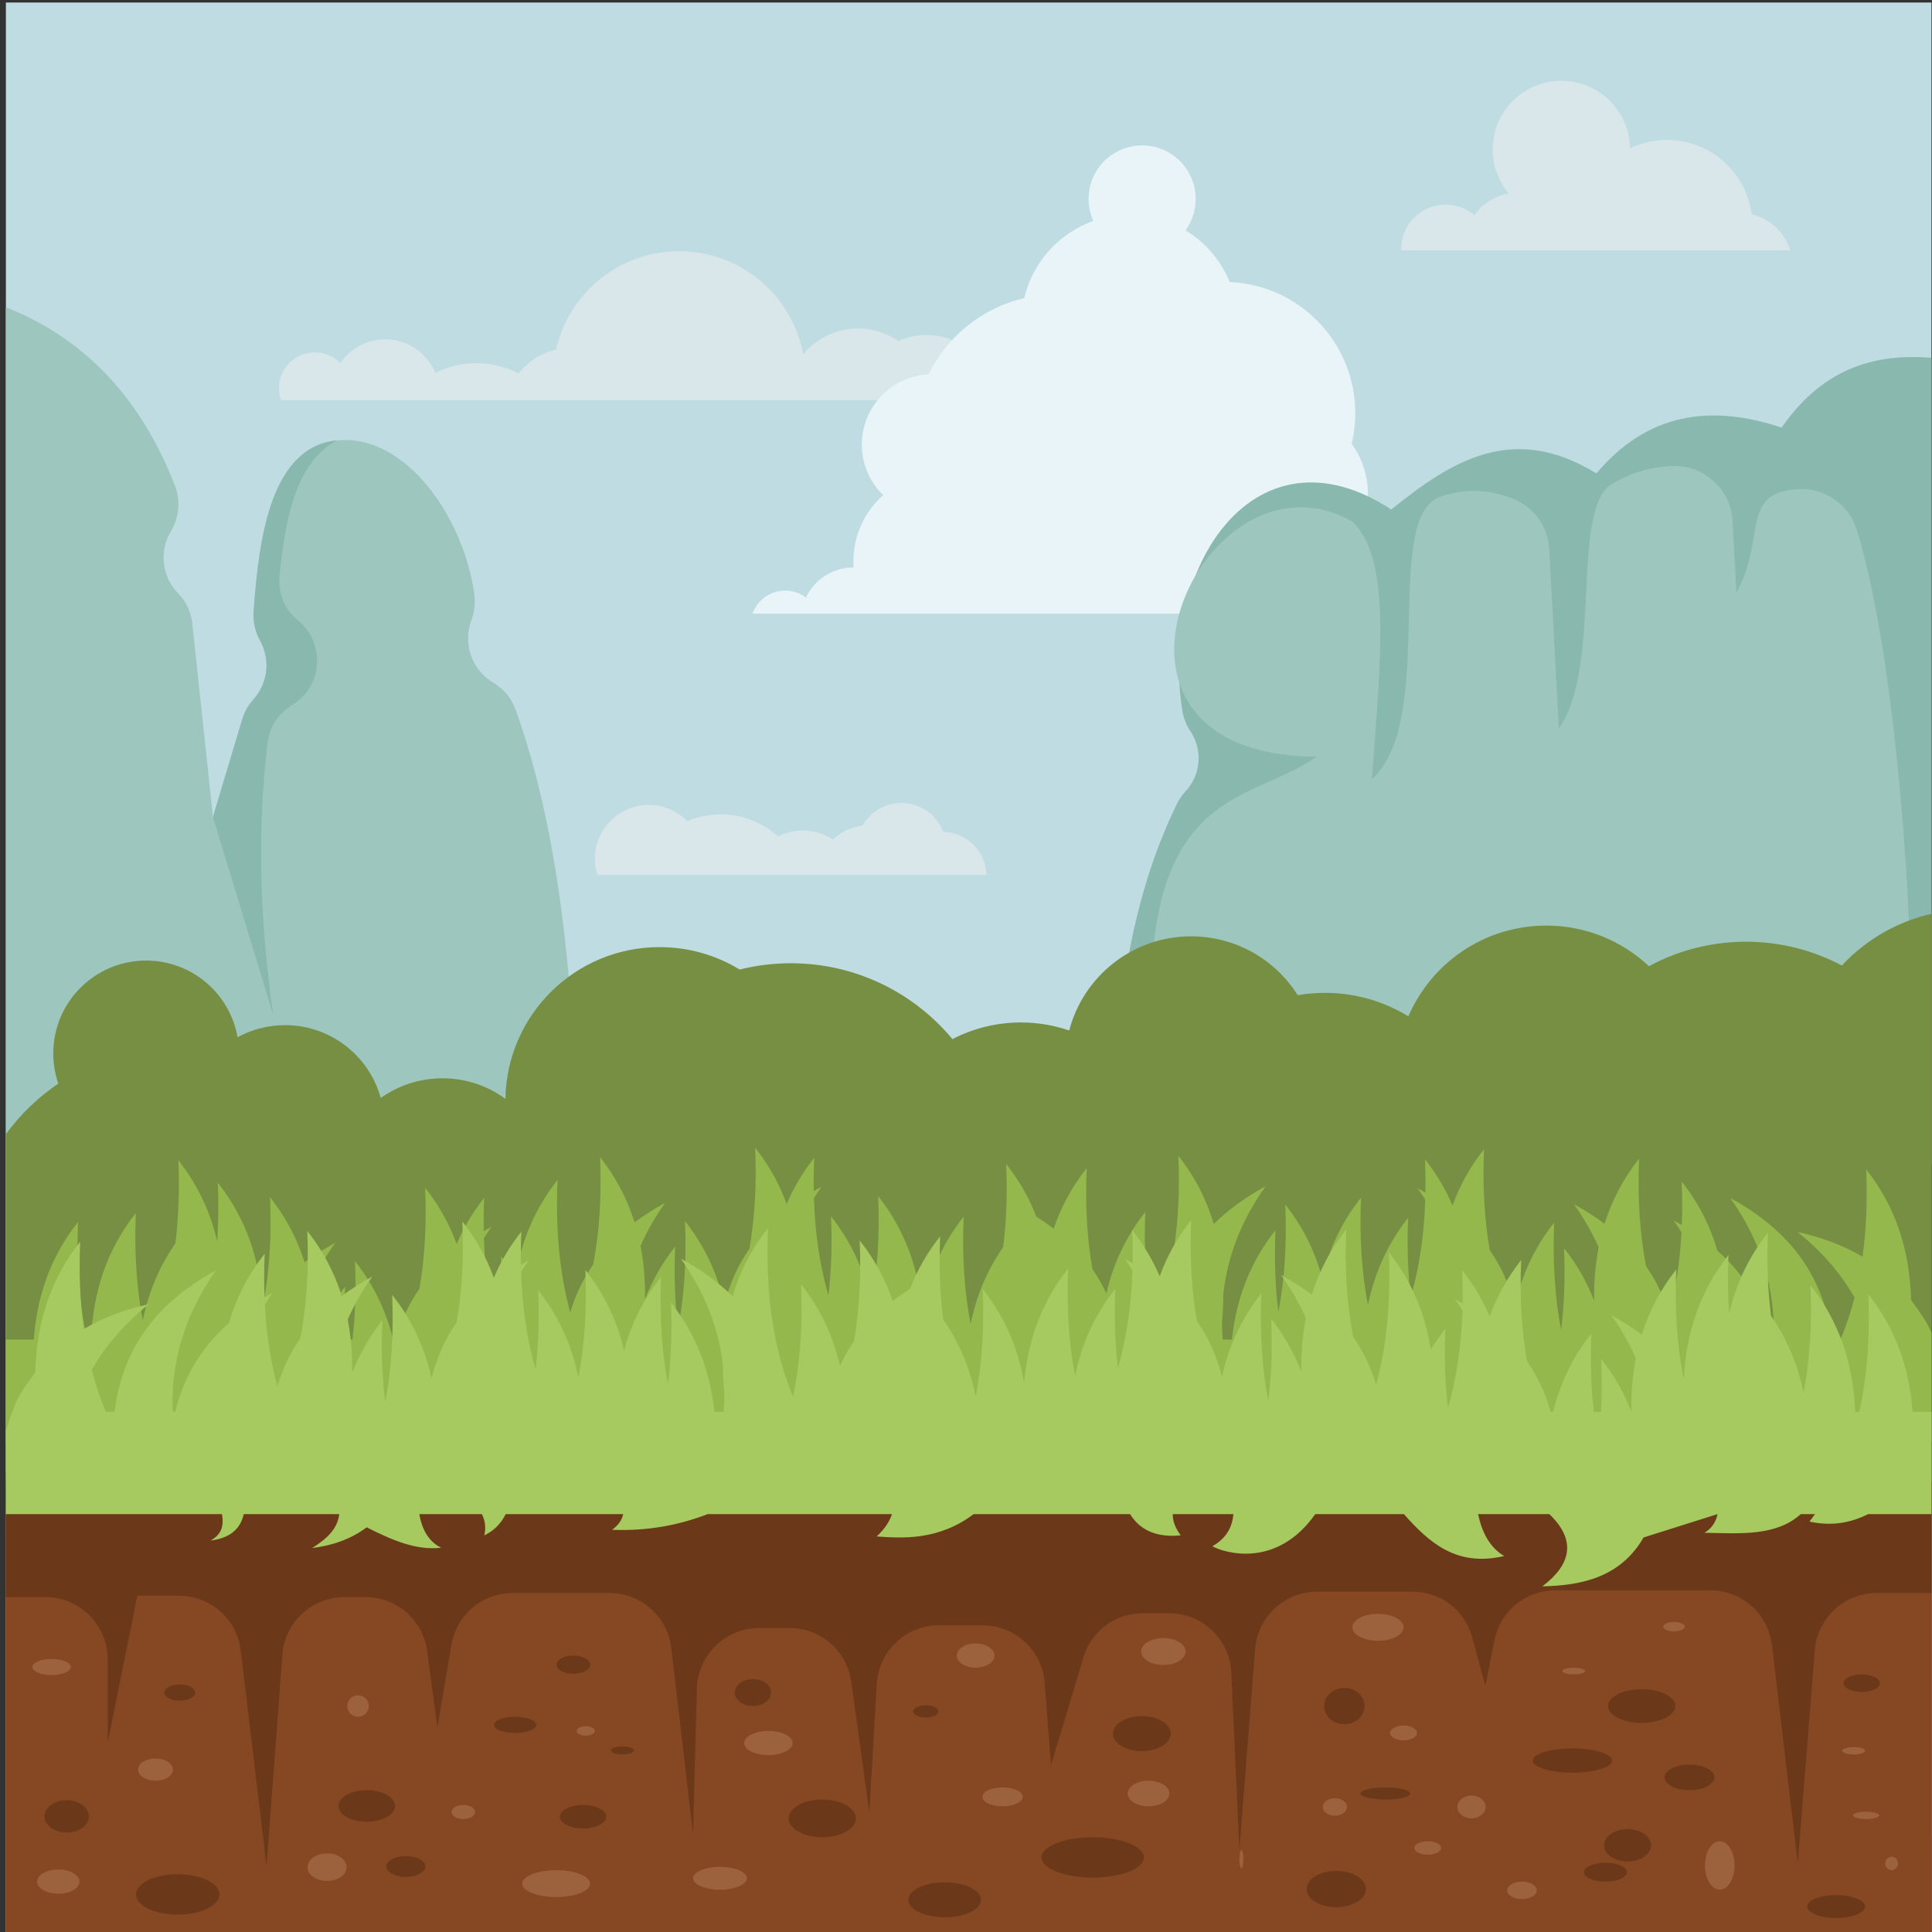 <?xml version="1.0" encoding="UTF-8"?>
<svg version="1.1" viewBox="0 0 1066.7 1066.7" xml:space="preserve" xmlns="http://www.w3.org/2000/svg"><rect x="0" y="0" width="1066.7" height="1066.7" fill="#333333" stroke="none"/><defs><clipPath id="a"><path d="m0 800h800v-800h-800z"/></clipPath></defs><g transform="matrix(1.333 0 0 -1.333 0 1066.7)"><g clip-path="url(#a)" fill-rule="evenodd"><path d="m2.438-2.119 801.29-1e-3v801.29h-801.29z" fill="#bfdce3"/><path d="m437.15 634.51c-0.136 11.162-9.224 20.169-20.418 20.169-4.174 0-8.056-1.253-11.29-3.403-5.191 6.223-13.001 10.184-21.736 10.184-4.126 0-8.043-0.884-11.577-2.471-4.759 3.258-10.517 5.164-16.72 5.164-9.131 0-17.295-4.128-22.733-10.618-4.519 24.26-25.797 42.629-51.368 42.629-24.914 0-45.752-17.436-50.988-40.769-6.271-1.418-11.727-4.987-15.551-9.891-5.22 2.73-11.158 4.277-17.458 4.277-6.1 0-11.862-1.449-16.96-4.021-3.365 8.159-11.395 13.902-20.768 13.902-7.732 0-14.551-3.909-18.591-9.856-2.692 2.755-6.447 4.466-10.604 4.466-8.186 0-14.822-6.635-14.822-14.821 0-1.733 0.298-3.395 0.845-4.941z" fill="#d9e7eb"/><path d="m325.21 555.61c3.232 0 6.213-1.068 8.612-2.87 3.487 7.352 10.978 12.438 19.655 12.438l0.094-2e-3c-0.061 0.863-0.094 1.733-0.094 2.611 0 10.891 4.768 20.668 12.328 27.36-5.455 5.295-8.848 12.706-8.848 20.91 0 15.594 12.251 28.327 27.655 29.099 7.669 15.741 22.157 27.549 39.619 31.58 3.481 14.89 14.389 26.922 28.605 31.978-1.251 2.777-1.948 5.859-1.948 9.102 0 12.249 9.93 22.179 22.178 22.179 12.25 0 22.179-9.93 22.179-22.179 0-4.852-1.559-9.339-4.201-12.989 8.177-4.962 14.639-12.467 18.291-21.418 28.932-1.231 52.011-25.071 52.011-54.306 0-4.362-0.52-8.603-1.489-12.668 4.219-5.857 6.706-13.047 6.706-20.816 0-1.477-0.089-2.932-0.263-4.362 0.232 7e-3 0.465 0.013 0.698 0.013 8.981 0 16.713-5.338 20.202-13.015 3.433 3.991 8.518 6.518 14.195 6.518 10.334 0 18.711-8.377 18.711-18.713 0-2.852-0.64-5.557-1.783-7.977 2.453-3.293 3.905-7.374 3.905-11.795l-4e-3 -0.245h-310.55c1.969 5.574 7.284 9.567 13.532 9.567" fill="#e8f4f7"/><path d="m803.73 651.64c-25.181 2.973-48.066-2.862-65.777-28.532-29.632 9.906-55.803 5.973-76.719-18.982-34.712 21.381-60.27 5.003-84.967-14.938-56.112 36.705-96.366-23.415-86.491-83.527 0.497-3.017 1.602-5.774 3.197-8.151 5.321-7.928 4.503-18.173-2.012-25.155-1.377-1.477-2.558-3.194-3.498-5.12-22.752-46.598-25.165-96.41-28.843-146.02l345.11-3.27z" fill="#88b8ae"/><path d="m790.78 382.59c2.27 24.06-4.503 142.66-21.66 198.04-3.416 11.017-13.768 17.966-25.26 16.961-23.229-2.035-12.142-20.285-24.655-42.757-0.524 9.814-1.047 19.629-1.569 29.443-0.356 6.668-3.038 12.28-8.008 16.741-4.969 4.461-10.837 6.528-17.504 6.165-8.882-0.483-17.068-2.939-24.516-7.478-17.382-10.596-3.653-75.559-21.956-101.12-1.313 24.642-2.625 49.284-3.938 73.926-0.519 9.771-6.39 17.837-15.529 21.338-10.451 4.004-20.288 3.876-29.655 0.6-24.276-8.494-1.021-92.438-28.282-116.89 3.505 49.529 8.314 90.355-7.904 106.5-61.748 35.415-122.59-96.521-15.07-97.248-27.866-20.251-75.519-10.962-67.715-124.28 74.31 19.32 238.91 0.742 313.22 20.063" fill="#9dc7be"/><path d="m240.25 306.82c-2.118 70.542-5.59 140.26-26.596 199.26-1.751 4.921-5.039 8.835-9.219 11.309-9.063 5.364-12.871 16.245-9.132 26.09 1.262 3.321 1.688 7 1.144 10.776-4.768 33.128-29.215 66.402-56.902 63.569-26.873-2.75-32.276-38.904-34.481-70.878-0.295-4.293 0.663-8.386 2.6-11.896 4.497-8.151 3.387-17.808-2.842-24.725-2.058-2.286-3.579-5.035-4.531-8.21-4.028-13.427-8.057-26.857-12.086-40.286-2.847 26.656-5.695 53.312-8.54 79.967-0.526 4.926-2.466 9.124-5.78 12.531-6.888 7.077-8.103 17.543-3.022 26.01 3.299 5.498 4.041 12.366 1.567 18.766-13.978 36.151-37.394 60.988-69.988 73.87v-499.87c93.793 39.821 144.01 93.899 237.81 133.72" fill="#9dc7be"/><path d="m139.54 617.82c-26.873-2.75-32.276-38.904-34.481-70.878-0.295-4.293 0.663-8.386 2.6-11.896 4.497-8.151 3.387-17.808-2.842-24.725-2.058-2.286-3.579-5.035-4.531-8.21l-11.834-39.445v-2.808c-0.085 0.656-0.168 1.313-0.252 1.967 8.311-27.313 16.622-54.626 24.934-81.938-5.144 36.521-6.965 73.78-2.321 112.48 0.776 6.469 4.019 11.729 9.451 15.329 0.483 0.32 0.966 0.641 1.448 0.961 6.843 4.536 10.349 11.985 9.485 20.149-0.615 5.813-3.324 10.808-7.592 14.286-5.747 4.685-8.527 11.366-7.798 18.746 2.463 24.946 7.261 47.201 23.733 55.986" fill="#88b8ae"/><path d="m803.73 422.47v-382.83c-4.307-0.43-8.675-0.654-13.095-0.654-71.719 0-129.86 58.14-129.86 129.86 0 14.343 2.33 28.141 6.628 41.041-14.363-15.026-34.607-24.383-57.034-24.383-35.678 0-65.815 23.681-75.57 56.181-9.15-13.755-24.788-22.822-42.546-22.822-18.981 0-35.543 10.358-44.346 25.727-7.839-20.637-27.796-35.307-51.183-35.307-17.84 0-33.684 8.535-43.679 21.743-8.06-2.467-16.618-3.796-25.487-3.796-17.467 0-33.728 5.15-47.357 14.008-10.384-12.993-26.364-21.318-44.292-21.318-5.676 0-11.156 0.838-16.327 2.391-10.683-38.348-45.86-66.487-87.615-66.487-28.967 0-54.77 13.545-71.425 34.645l-0.386 0.062c-11.685-17.029-31.285-28.199-53.498-28.199-1.418 0-2.824 0.049-4.219 0.14v168.01c5.987 8.152 13.334 15.241 21.71 20.935-1.345 3.917-2.076 8.119-2.076 12.493 0 21.238 17.216 38.455 38.455 38.455 18.952 0 34.703-13.71 37.873-31.754 5.843 3.19 12.545 5.004 19.671 5.004 18.914 0 34.843-12.775 39.63-30.169 7.217 5.135 16.045 8.156 25.577 8.156 9.752 0 18.763-3.162 26.07-8.515 0.537 34.804 28.912 62.852 63.843 62.852 12.153 0 23.513-3.395 33.183-9.289 6.781 1.697 13.876 2.601 21.183 2.601 26.916 0 50.976-12.225 66.937-31.421 8.485 4.405 18.125 6.899 28.348 6.899 7.01 0 13.745-1.175 20.023-3.332 5.837 22.436 26.232 39.001 50.497 39.001 18.589 0 34.905-9.723 44.146-24.36 3.654 0.624 7.411 0.952 11.243 0.952 12.676 0 24.52-3.558 34.59-9.728 9.528 22.113 31.515 37.594 57.121 37.594 16.45 0 31.406-6.392 42.526-16.824 11.963 6.465 25.656 10.137 40.209 10.137 14.336 0 27.837-3.567 39.674-9.853 10.624 11.391 24.846 19.381 40.858 22.154" fill="#768f43"/><path d="m2.438-2.119 801.29-1e-3v188.59h-801.29z" fill="#854822"/><path d="m791.56 261.73c-0.496 20.285-6.221 38.524-18.601 54.157 0.551-13.043 0.036-25.091-1.501-36.193-8.014 4.754-17.066 8.088-26.963 10.277 10.263-8.221 18.001-17.332 23.657-27.174-1.584-6.143-3.532-11.944-5.84-17.413h-3.579c-3.427 27.752-18.988 46.103-42.07 58.629 13.554-19.099 18.674-38.693 17.976-58.629h-1.046c-3.662 15.181-11.403 27.204-22.251 36.818-3.01 10.31-7.86 19.9-14.805 28.668 0.266-6.25 0.283-12.271 0.062-18.071-1.116 0.655-2.248 1.297-3.402 1.923 1.153-1.62 2.238-3.245 3.268-4.873-0.648-12.277-2.399-23.531-5.195-33.812-2.198 7.342-5.4 13.906-9.488 19.786-2.58 13.334-3.57 28.146-2.877 44.523-6.569-8.292-11.264-17.319-14.3-26.994-3.91 2.928-8.142 5.604-12.664 8.059 4.179-5.888 7.553-11.82 10.205-17.796-1.378-7.074-1.977-14.452-1.866-22.108-2.982 7.72-7.103 14.993-12.474 21.774 0.512-12.14 0.101-23.422-1.199-33.881-2.572 13.323-3.56 28.118-2.868 44.471-8.262-10.43-13.559-22.023-16.317-34.608-2.166 8.722-5.688 16.395-10.375 23.162-2.208 12.627-3.029 26.544-2.381 41.822-5.73-7.233-10.03-15.025-13.05-23.318-2.873 6.743-6.646 13.132-11.402 19.137 0.2-4.729 0.258-9.326 0.179-13.795-1.064 0.623-2.144 1.23-3.244 1.828 1.117-1.572 2.172-3.145 3.176-4.721-0.467-14.884-2.499-28.314-6.006-40.372-1.197 10.157-1.563 21.087-1.068 32.817-8.605-10.865-13.995-22.988-16.65-36.183-2.583 13.34-3.575 28.159-2.882 44.544-7.995-10.099-13.217-21.282-16.043-33.403-2.955 11.016-7.963 21.227-15.322 30.52 0.694-16.356-0.297-31.15-2.868-44.471-1.299 10.459-1.711 21.738-1.197 33.881-10.558-13.329-16.275-28.555-18.037-45.327h-3.794c-0.185 2.284-0.296 4.564-0.33 6.84 0.381 4.136 0.577 8.198 0.577 12.186 1.694 15.051 7.124 29.884 17.447 44.429-8.138-4.418-15.341-9.56-21.408-15.581-3.017 10.141-7.828 19.583-14.675 28.225 1.168-27.59-2.446-50.742-10.384-69.875-2.894 13.877-4.032 29.384-3.302 46.626-8.074-10.194-13.318-21.497-16.124-33.754-1.661 3.571-3.598 6.929-5.787 10.089-2.208 12.627-3.028 26.544-2.381 41.823-6.138-7.749-10.638-16.14-13.679-25.103-2.279 1.768-4.675 3.445-7.178 5.04-2.984 7.724-7.104 15-12.479 21.787 0.523-12.36 0.085-23.828-1.27-34.444-6.769-9.737-11.149-20.409-13.459-31.893-2.584 13.342-3.576 28.162-2.882 44.548-9.216-11.636-14.743-24.715-17.171-39.008-1.488 17.622-7.236 33.576-18.242 47.474 0.694-16.387-0.299-31.205-2.882-44.547-2.653 13.196-8.043 25.321-16.649 36.187 0.496-11.733 0.128-22.66-1.07-32.818-3.507 12.059-5.537 25.488-6.003 40.372 1.002 1.576 2.059 3.15 3.173 4.721-1.098-0.597-2.178-1.206-3.243-1.829-0.078 4.471-0.019 9.067 0.18 13.798-4.755-6.006-8.529-12.396-11.402-19.137-3.021 8.293-7.322 16.083-13.05 23.316 0.647-15.279-0.174-29.194-2.382-41.823-4.688-6.767-8.207-14.439-10.374-23.159-2.759 12.584-8.055 24.177-16.318 34.606 0.693-16.355-0.295-31.148-2.868-44.472-1.299 10.46-1.712 21.74-1.198 33.883-5.372-6.784-9.492-14.059-12.476-21.778 0.112 7.656-0.486 15.038-1.865 22.112 2.652 5.974 6.027 11.909 10.204 17.795-4.521-2.454-8.753-5.131-12.663-8.058-3.035 9.675-7.73 18.701-14.299 26.992 0.693-16.375-0.299-31.186-2.877-44.523-4.088-5.878-7.291-12.442-9.489-19.785-4.324 15.891-6.143 34.11-5.267 54.834-9.491-11.983-15.071-25.498-17.381-40.291-1.8 2.967-3.803 5.855-6.024 8.658 0.497-11.731 0.127-22.658-1.07-32.816-3.505 12.06-5.536 25.488-6.003 40.37 1.002 1.577 2.06 3.15 3.174 4.721-1.098-0.597-2.179-1.204-3.243-1.829-0.077 4.471-0.019 9.068 0.18 13.798-4.756-6.005-8.529-12.395-11.402-19.139-3.02 8.295-7.323 16.085-13.051 23.318 0.646-15.277-0.174-29.192-2.381-41.819-4.309-6.222-7.634-13.204-9.825-21.067h-1.034c-2.874 11.778-8.032 22.662-15.834 32.51 0.492-11.612 0.135-22.438-1.033-32.51h-2.911c-0.401 6.971-0.444 14.276-0.121 21.922-5.373-6.785-9.493-14.059-12.476-21.777 0.111 7.657-0.486 15.036-1.865 22.11 2.652 5.976 6.027 11.909 10.204 17.796-4.521-2.455-8.753-5.132-12.663-8.059-3.035 9.676-7.73 18.699-14.299 26.992 0.693-16.377-0.298-31.19-2.879-44.528l-0.264-0.383c-1.006 18.979-6.762 36.096-18.475 50.884 0.36-8.509 0.264-16.595-0.271-24.271-2.82 12.177-8.051 23.41-16.08 33.549 0.523-12.36 0.085-23.83-1.269-34.447-6.769-9.736-11.15-20.406-13.459-31.889-2.584 13.342-3.576 28.16-2.883 44.547-12.032-15.192-17.778-32.846-18.547-52.446h-1.648c-3.227 14.409-4.522 30.611-3.756 48.728-11.267-14.225-17.021-30.607-18.34-48.728h-11.549v-42.357h29.929c7.04-3.52 14.888-5.158 24.326-3.102-0.766 1.034-1.53 2.068-2.296 3.102h5.896c10.337-9.349 25.363-7.968 39.883-7.747-2.768 1.701-4.679 4.188-5.416 7.747 10.216-3.226 20.431-6.454 30.648-9.679 9.2-15.911 24.586-19.941 41.914-20.233-11.651 8.778-14.412 18.9-2.864 29.912h29.513c-1.65-7.516-4.744-13.756-10.825-17.37 19.731-4.636 31.083 5.571 41.534 17.37h36.7c15.9-22.56 37.385-16.207 42.634-13.326-4.937 2.821-8.201 6.976-8.708 13.326h25.127c0.024-3.189-1.289-6.071-3.296-8.796 9.765-0.983 16.735 1.974 20.962 8.796h64.769c14.504-10.929 29.435-10.06 40.176-9.25-2.813 2.629-5.104 5.6-6.347 9.25 25.443 0 50.885-1e-3 76.328-1e-3 11.992-4.622 25.054-7.086 39.632-6.506-2.396 1.737-4.067 3.839-4.617 6.506h48.657c2.089-4.203 5.129-7.022 8.881-8.813-0.615 2.702-0.615 5.556 0.989 8.813h25.916c-1.17-6.87-4.178-11.521-9.04-13.934 10.513-1.223 20.692 3.333 30.834 8.461 6.392-4.793 14.016-7.524 22.622-8.599-5.596 3.547-10.475 7.543-11.258 14.072h39.572c1.636-7.247 6.919-10.04 13.726-10.966-3.296 1.917-5.855 4.579-4.71 10.966h89.5v34.745c-3.721 10.502-3.559 12.498-12.166 23.959" fill="#94b84c"/><path d="m2.438 138.72h16.381c14.215 0 25.809-11.593 25.809-25.809v-34.384l12.262 60.75h17.216c13.14 0 24.07-9.703 25.628-22.749l10.66-89.274 6.568 87.587c1.013 13.5 12.2 23.879 25.738 23.879h8.649c13.009 0 23.852-9.487 25.58-22.38l4.246-31.683 5.823 34.252c2.127 12.511 12.752 21.483 25.443 21.483h39.965c13.159 0 24.1-9.733 25.634-22.802l9.029-76.96 1.572 60.136c0.365 13.975 11.821 25.134 25.8 25.134h12.572c12.967 0 23.783-9.417 25.565-22.261l7.501-54.092 3.059 53.142c0.787 13.672 12.072 24.327 25.767 24.327h18.055c13.521 0 24.697-10.35 25.734-23.83l2.625-34.132 13.422 44.604c3.334 11.081 13.144 18.375 24.715 18.375h10.768c13.804 0 25.156-10.848 25.784-24.638l3.338-73.455 6.501 83.21c1.051 13.468 12.222 23.8 25.731 23.8h39.367c11.847 0 21.864-7.687 24.929-19.13l5.338-19.918 3.777 18.861c2.439 12.186 12.879 20.744 25.307 20.744h64.03c13.152 0 24.087-9.721 25.631-22.78l10.683-90.36 7.026 88.263c1.072 13.454 12.231 23.762 25.73 23.762h26.333v46.074l-801.29 3.994z" fill="#6b391a"/><path d="m14.605 231.8c0.494 20.285 6.219 38.523 18.601 54.157-0.553-13.043-0.036-25.091 1.5-36.194 8.013 4.754 17.066 8.09 26.963 10.277-10.262-8.222-18.001-17.331-23.657-27.175 1.582-6.141 3.532-11.943 5.839-17.411h3.579c3.427 27.752 18.989 46.104 42.071 58.629-13.554-19.099-18.674-38.692-17.976-58.629h1.045c3.665 15.182 11.403 27.204 22.252 36.819 3.01 10.309 7.859 19.899 14.804 28.668-0.264-6.25-0.282-12.274-0.062-18.072 1.116 0.655 2.248 1.297 3.402 1.923-1.152-1.62-2.237-3.247-3.268-4.875 0.65-12.275 2.399-23.53 5.196-33.811 2.198 7.343 5.4 13.907 9.488 19.786 2.579 13.336 3.57 28.147 2.878 44.522 6.568-8.292 11.263-17.316 14.298-26.992 3.91 2.929 8.142 5.604 12.664 8.058-4.178-5.886-7.553-11.819-10.204-17.794 1.378-7.075 1.977-14.453 1.866-22.109 2.983 7.718 7.102 14.992 12.474 21.775-0.513-12.141-0.101-23.424 1.198-33.881 2.572 13.321 3.561 28.117 2.869 44.47 8.262-10.43 13.558-22.023 16.317-34.608 2.166 8.721 5.687 16.395 10.375 23.162 2.208 12.627 3.028 26.544 2.38 41.821 5.729-7.233 10.031-15.025 13.051-23.318 2.873 6.742 6.646 13.132 11.402 19.137-0.2-4.728-0.258-9.325-0.179-13.795 1.063 0.622 2.144 1.231 3.243 1.828-1.115-1.57-2.172-3.144-3.174-4.721 0.466-14.883 2.496-28.312 6.004-40.372 1.197 10.158 1.565 21.087 1.069 32.819 8.605-10.867 13.994-22.989 16.649-36.184 2.583 13.34 3.575 28.159 2.882 44.543 7.997-10.098 13.217-21.28 16.044-33.401 2.956 11.013 7.962 21.226 15.321 30.518-0.692-16.355 0.297-31.148 2.869-44.471 1.298 10.458 1.711 21.739 1.197 33.88 10.558-13.329 16.276-28.552 18.039-45.325h3.792c0.185 2.284 0.296 4.565 0.33 6.84-0.381 4.136-0.578 8.198-0.578 12.184-1.693 15.052-7.124 29.886-17.446 44.43 8.139-4.417 15.341-9.558 21.408-15.58 3.017 10.142 7.828 19.583 14.675 28.226-1.168-27.591 2.446-50.742 10.385-69.875 2.893 13.877 4.031 29.383 3.301 46.626 8.074-10.197 13.316-21.499 16.124-33.754 1.662 3.57 3.597 6.929 5.787 10.089 2.208 12.627 3.028 26.542 2.381 41.821 6.138-7.75 10.637-16.14 13.678-25.102 2.281 1.767 4.676 3.446 7.179 5.04 2.985 7.723 7.105 15 12.479 21.788-0.523-12.363-0.085-23.83 1.269-34.448 6.769-9.736 11.15-20.408 13.46-31.89 2.584 13.342 3.576 28.163 2.882 44.547 9.215-11.635 14.744-24.713 17.17-39.006 1.49 17.622 7.236 33.576 18.243 47.472-0.694-16.385 0.298-31.204 2.881-44.546 2.654 13.195 8.044 25.32 16.649 36.187-0.495-11.732-0.127-22.66 1.07-32.818 3.508 12.057 5.537 25.488 6.004 40.371-1.002 1.578-2.059 3.151-3.173 4.722 1.098-0.597 2.179-1.207 3.241-1.829 0.079 4.47 0.021 9.068-0.179 13.795 4.758-6.005 8.529-12.392 11.403-19.136 3.021 8.294 7.322 16.085 13.05 23.319-0.647-15.28 0.174-29.195 2.382-41.824 4.687-6.767 8.208-14.44 10.374-23.161 2.759 12.585 8.054 24.177 16.316 34.609-0.69-16.356 0.296-31.151 2.871-44.473 1.297 10.459 1.71 21.74 1.198 33.883 5.372-6.783 9.492-14.059 12.474-21.778-0.111 7.656 0.486 15.037 1.865 22.11-2.652 5.976-6.027 11.91-10.204 17.796 4.522-2.453 8.754-5.131 12.664-8.057 3.035 9.675 7.731 18.7 14.298 26.992-0.693-16.375 0.299-31.187 2.877-44.523 4.088-5.88 7.292-12.442 9.488-19.784 4.326 15.89 6.146 34.109 5.269 54.833 9.491-11.983 15.071-25.497 17.381-40.29 1.802 2.966 3.803 5.854 6.023 8.657-0.497-11.73-0.127-22.658 1.071-32.816 3.506 12.057 5.537 25.488 6.003 40.371-1.001 1.576-2.059 3.149-3.175 4.72 1.099-0.597 2.18-1.205 3.244-1.829 0.078 4.471 0.019 9.068-0.18 13.796 4.755-6.006 8.528-12.395 11.403-19.136 3.018 8.293 7.322 16.084 13.049 23.318-0.645-15.278 0.174-29.195 2.381-41.82 4.311-6.221 7.634-13.206 9.825-21.067h1.035c2.874 11.778 8.032 22.661 15.833 32.511-0.492-11.613-0.134-22.441 1.034-32.511h2.912c0.4 6.972 0.444 14.276 0.119 21.921 5.374-6.783 9.494-14.059 12.477-21.778-0.111 7.658 0.486 15.037 1.865 22.112-2.653 5.976-6.028 11.908-10.205 17.794 4.522-2.453 8.756-5.131 12.663-8.059 3.035 9.675 7.732 18.702 14.3 26.995-0.693-16.377 0.297-31.193 2.879-44.53l0.263-0.384c1.007 18.979 6.764 36.098 18.477 50.886-0.36-8.509-0.266-16.595 0.269-24.271 2.822 12.177 8.052 23.409 16.08 33.547-0.522-12.361-0.085-23.829 1.27-34.445 6.769-9.737 11.15-20.407 13.46-31.889 2.584 13.341 3.574 28.161 2.881 44.545 12.032-15.191 17.78-32.843 18.547-52.444h1.649c3.226 14.408 4.521 30.612 3.756 48.729 11.265-14.226 17.02-30.609 18.34-48.729h11.549v-42.357h-29.929c-7.039-3.52-14.888-5.158-24.325-3.105 0.765 1.034 1.531 2.071 2.296 3.105h-5.898c-10.336-9.349-25.363-7.968-39.882-7.748 2.769 1.701 4.679 4.188 5.415 7.748-10.214-3.228-20.429-6.453-30.646-9.679-9.201-15.911-24.586-19.94-41.916-20.232 11.651 8.777 14.414 18.898 2.865 29.911h-29.513c1.65-7.517 4.744-13.757 10.826-17.369-19.732-4.638-31.084 5.571-41.535 17.369h-36.7c-15.9-22.56-37.385-16.208-42.635-13.325 4.939 2.821 8.202 6.973 8.708 13.325h-25.127c-0.023-3.19 1.29-6.073 3.297-8.797-9.766-0.982-16.735 1.975-20.962 8.797h-64.77c-14.503-10.931-29.434-10.06-40.175-9.251 2.813 2.631 5.104 5.6 6.347 9.251h-76.329c-11.991-4.622-25.055-7.086-39.632-6.506 2.397 1.736 4.069 3.839 4.618 6.506h-48.658c-2.089-4.203-5.129-7.025-8.88-8.814 0.614 2.699 0.614 5.556-0.99 8.814h-25.916c1.171-6.87 4.178-11.524 9.041-13.935-10.515-1.223-20.691 3.332-30.835 8.459-6.392-4.793-14.014-7.521-22.621-8.597 5.597 3.546 10.474 7.543 11.259 14.073h-39.572c-1.638-7.248-6.92-10.04-13.727-10.969 3.296 1.918 5.855 4.581 4.71 10.969h-89.5v34.744c3.72 10.501 3.559 12.499 12.167 23.959" fill="#a6c960"/><path d="m73.615 23.928c9.542 0 17.277-3.743 17.277-8.361 0-4.617-7.735-8.36-17.277-8.36s-17.277 3.743-17.277 8.36c0 4.618 7.735 8.361 17.277 8.361m-45.98 30.653c5.078 0 9.196-2.995 9.196-6.689s-4.118-6.688-9.196-6.688c-5.079 0-9.197 2.994-9.197 6.688s4.118 6.689 9.197 6.689m46.816 47.93c3.54 0 6.41-1.496 6.41-3.344 0-1.847-2.87-3.345-6.41-3.345-3.539 0-6.409 1.498-6.409 3.345 0 1.848 2.87 3.344 6.409 3.344m183.36-25.639c2.617 0 4.738-0.749 4.738-1.673 0-0.923-2.121-1.673-4.738-1.673-2.616 0-4.736 0.75-4.736 1.673 0 0.924 2.12 1.673 4.736 1.673m54.062 27.867c4.155 0 7.524-2.497 7.524-5.573 0-3.079-3.369-5.574-7.524-5.574s-7.523 2.495-7.523 5.574c0 3.076 3.368 5.573 7.523 5.573m79.42-84.159c8.311 0 15.049-3.244 15.049-7.244 0-4.002-6.738-7.246-15.049-7.246s-15.048 3.244-15.048 7.246c0 4 6.737 7.244 15.048 7.244m-7.804 73.29c2.925 0 5.295-1.123 5.295-2.51 0-1.383-2.37-2.506-5.295-2.506-2.924 0-5.295 1.123-5.295 2.506 0 1.387 2.371 2.51 5.295 2.51m89.452-4.46c6.619 0 11.983-3.243 11.983-7.246 0-4-5.364-7.244-11.983-7.244-6.617 0-11.981 3.244-11.981 7.244 0 4.003 5.364 7.246 11.981 7.246m226.84-20.065c5.693 0 10.31-2.369 10.31-5.294s-4.617-5.294-10.31-5.294c-5.695 0-10.31 2.369-10.31 5.294s4.615 5.294 10.31 5.294m71.339 37.343c4.154 0 7.524-1.623 7.524-3.624 0-1.999-3.37-3.621-7.524-3.621-4.156 0-7.525 1.622-7.525 3.621 0 2.001 3.369 3.624 7.525 3.624m-10.59-91.404c6.618 0 11.984-2.121 11.984-4.737 0-2.615-5.366-4.736-11.984-4.736s-11.982 2.121-11.982 4.736c0 2.616 5.364 4.737 11.982 4.737m-80.534 85.272c7.694 0 13.934-3.119 13.934-6.967 0-3.847-6.24-6.967-13.934-6.967-7.695 0-13.932 3.12-13.932 6.967 0 3.848 6.237 6.967 13.932 6.967m-126.51-75.241c6.771 0 12.261-3.367 12.261-7.523 0-4.155-5.49-7.524-12.261-7.524-6.772 0-12.262 3.369-12.262 7.524 0 4.156 5.49 7.523 12.262 7.523m111.46 3.345c4.926 0 8.917-1.746 8.917-3.902 0-2.154-3.991-3.901-8.917-3.901-4.924 0-8.917 1.747-8.917 3.901 0 2.156 3.993 3.902 8.917 3.902m9.197 13.934c5.386 0 9.754-2.995 9.754-6.689s-4.368-6.687-9.754-6.687-9.753 2.993-9.753 6.687 4.367 6.689 9.753 6.689m-22.85 33.44c9.08 0 16.44-2.246 16.44-5.016 0-2.771-7.36-5.017-16.44-5.017-9.081 0-16.441 2.246-16.441 5.017 0 2.77 7.36 5.016 16.441 5.016m-94.468 25.08c4.617 0 8.361-3.369 8.361-7.523 0-4.155-3.744-7.525-8.361-7.525s-8.36 3.37-8.36 7.525c0 4.154 3.743 7.523 8.36 7.523m16.998-41.243c5.695 0 10.31-1.123 10.31-2.508s-4.615-2.509-10.31-2.509c-5.693 0-10.31 1.124-10.31 2.509s4.617 2.508 10.31 2.508m-121.22-20.622c11.696 0 21.177-3.743 21.177-8.36 0-4.618-9.481-8.361-21.177-8.361-11.698 0-21.179 3.743-21.179 8.361 0 4.617 9.481 8.36 21.179 8.36m-112.02 15.605c7.695 0 13.934-3.494 13.934-7.802 0-4.309-6.239-7.802-13.934-7.802s-13.933 3.493-13.933 7.802c0 4.308 6.238 7.802 13.933 7.802m-103.11 59.634c3.846 0 6.966-1.683 6.966-3.76 0-2.08-3.12-3.763-6.966-3.763-3.847 0-6.967 1.683-6.967 3.763 0 2.077 3.12 3.76 6.967 3.76m-24.105-25.359c4.848 0 8.778-1.496 8.778-3.344 0-1.847-3.93-3.343-8.778-3.343s-8.779 1.496-8.779 3.343c0 1.848 3.931 3.344 8.779 3.344m-45.283-57.684c4.462 0 8.08-1.933 8.08-4.317 0-2.386-3.618-4.32-8.08-4.32-4.464 0-8.081 1.934-8.081 4.32 0 2.384 3.617 4.317 8.081 4.317m-16.163 27.31c6.464 0 11.704-2.932 11.704-6.547 0-3.618-5.24-6.55-11.704-6.55s-11.704 2.932-11.704 6.55c0 3.615 5.24 6.547 11.704 6.547m89.591-6.13c5.31 0 9.614-2.185 9.614-4.877 0-2.693-4.304-4.876-9.614-4.876-5.309 0-9.614 2.183-9.614 4.876 0 2.692 4.305 4.877 9.614 4.877" fill="#6b391a"/><path d="m783.52 31.174c1.46 0 2.647-1.249 2.647-2.787 0-1.54-1.187-2.787-2.647-2.787-1.462 0-2.649 1.247-2.649 2.787 0 1.538 1.187 2.787 2.649 2.787m-15.746 45.423c2.617 0 4.738-0.687 4.738-1.534 0-0.845-2.121-1.533-4.738-1.533-2.616 0-4.737 0.688-4.737 1.533 0 0.847 2.121 1.534 4.737 1.534m5.157-26.753c3.001 0 5.433-0.686 5.433-1.531 0-0.848-2.432-1.534-5.433-1.534-3.003 0-5.436 0.686-5.436 1.534 0 0.845 2.433 1.531 5.436 1.531m-60.615-12.261c3.388 0 6.131-4.492 6.131-10.032 0-5.541-2.743-10.033-6.131-10.033-3.384 0-6.13 4.492-6.13 10.033 0 5.54 2.746 10.032 6.13 10.032m-18.947 90.845c2.462 0 4.457-0.873 4.457-1.951s-1.995-1.951-4.457-1.951c-2.464 0-4.46 0.873-4.46 1.951s1.996 1.951 4.46 1.951m-41.522-18.95c2.616 0 4.736-0.623 4.736-1.392 0-0.77-2.12-1.394-4.736-1.394-2.617 0-4.738 0.624-4.738 1.394 0 0.769 2.121 1.392 4.738 1.392m-98.927-54.061c2.77 0 5.016-1.622 5.016-3.623 0-1.999-2.246-3.621-5.016-3.621-2.771 0-5.017 1.622-5.017 3.621 0 2.001 2.246 3.623 5.017 3.623m-38.738-21.472c0.462 0 0.84-1.681 0.84-3.755s-0.378-3.753-0.84-3.753c-0.464 0-0.84 1.679-0.84 3.753s0.376 3.755 0.84 3.755m77.194 3.638c3.077 0 5.573-1.248 5.573-2.786 0-1.539-2.496-2.787-5.573-2.787-3.079 0-5.573 1.248-5.573 2.787 0 1.538 2.494 2.786 5.573 2.786m39.014-16.72c3.384 0 6.129-1.622 6.129-3.623s-2.745-3.623-6.129-3.623c-3.386 0-6.131 1.622-6.131 3.623s2.745 3.623 6.131 3.623m-20.901 35.668c3.232 0 5.851-2.121 5.851-4.737s-2.619-4.737-5.851-4.737c-3.231 0-5.852 2.121-5.852 4.737s2.621 4.737 5.852 4.737m-28.145 28.983c3.078 0 5.573-1.374 5.573-3.067 0-1.692-2.495-3.064-5.573-3.064-3.077 0-5.575 1.372-5.575 3.064 0 1.693 2.498 3.067 5.575 3.067m-10.59 46.258c5.848 0 10.59-2.496 10.59-5.573 0-3.078-4.742-5.573-10.59-5.573s-10.588 2.495-10.588 5.573c0 3.077 4.74 5.573 10.588 5.573m-88.897-10.032c5.08 0 9.198-2.495 9.198-5.573 0-3.079-4.118-5.573-9.198-5.573-5.077 0-9.194 2.494-9.194 5.573 0 3.078 4.117 5.573 9.194 5.573m-6.13-59.077c4.772 0 8.64-2.371 8.64-5.296s-3.868-5.294-8.64-5.294c-4.771 0-8.637 2.369-8.637 5.294s3.866 5.296 8.637 5.296m-71.617 56.848c4.31 0 7.804-2.246 7.804-5.017 0-2.77-3.494-5.016-7.804-5.016-4.308 0-7.802 2.246-7.802 5.016 0 2.771 3.494 5.017 7.802 5.017m11.147-59.634c4.618 0 8.36-1.748 8.36-3.903 0-2.154-3.742-3.901-8.36-3.901-4.617 0-8.36 1.747-8.36 3.901 0 2.155 3.743 3.903 8.36 3.903m-96.975 23.407c5.54 0 10.031-2.245 10.031-5.016s-4.491-5.015-10.031-5.015c-5.541 0-10.032 2.244-10.032 5.015s4.491 5.016 10.032 5.016m-20.065-56.291c6.156 0 11.146-2.12 11.146-4.736s-4.99-4.739-11.146-4.739c-6.157 0-11.147 2.123-11.147 4.739s4.99 4.736 11.147 4.736m-274.07-1.115c4.848 0 8.778-2.246 8.778-5.017 0-2.77-3.93-5.014-8.778-5.014-4.847 0-8.777 2.244-8.777 5.014 0 2.771 3.93 5.017 8.777 5.017m-2.787 87.223c4.387 0 7.942-1.497 7.942-3.344s-3.555-3.345-7.942-3.345c-4.386 0-7.942 1.498-7.942 3.345s3.556 3.344 7.942 3.344m221.26-27.867c2.078 0 3.763-0.873 3.763-1.95 0-1.078-1.685-1.951-3.763-1.951-2.077 0-3.761 0.873-3.761 1.951 0 1.077 1.684 1.95 3.761 1.95m-12.261-59.634c7.772 0 14.073-2.496 14.073-5.574s-6.301-5.573-14.073-5.573-14.072 2.495-14.072 5.573 6.3 5.574 14.072 5.574m-38.455 27.031c2.693 0 4.876-1.311 4.876-2.927s-2.183-2.927-4.876-2.927c-2.694 0-4.877 1.311-4.877 2.927s2.183 2.927 4.877 2.927m-56.43-20.065c4.463 0 8.081-2.557 8.081-5.712s-3.618-5.713-8.081-5.713-8.082 2.558-8.082 5.713 3.619 5.712 8.082 5.712m12.818 65.486c2.463 0 4.459-1.996 4.459-4.458s-1.996-4.457-4.459-4.457c-2.462 0-4.458 1.995-4.458 4.457s1.996 4.458 4.458 4.458m-83.879-26.195c4.001 0 7.246-2.056 7.246-4.596s-3.245-4.598-7.246-4.598-7.245 2.058-7.245 4.598 3.244 4.596 7.245 4.596" fill="#9c613d"/><path d="m322.28 453.77c3.077 1.572 6.563 2.46 10.255 2.46 4.59 0 8.86-1.372 12.423-3.725 3.319 3.082 7.579 5.166 12.299 5.772 3.189 5.595 9.207 9.368 16.108 9.368 7.927 0 14.69-4.98 17.335-11.98 9.75-0.25 17.613-8.089 17.902-17.829h-161.15c-0.662 2.111-1.022 4.357-1.022 6.688 0 12.313 9.981 22.294 22.295 22.294 6.252 0 11.902-2.575 15.95-6.723 4.259 1.816 8.945 2.821 13.867 2.821 9.136 0 17.462-3.463 23.741-9.146" fill="#d9e7eb"/><path d="m580.39 696.53c-5e-3 0.185-9e-3 0.371-9e-3 0.557 0 10.158 8.235 18.392 18.392 18.392 4.545 0 8.704-1.648 11.914-4.379 3.302 4.65 8.348 7.978 14.181 9.034-4.113 4.931-6.588 11.274-6.588 18.197 0 15.698 12.726 28.423 28.424 28.423 15.559 0 28.197-12.501 28.418-28.007 4.64 2.233 9.841 3.484 15.332 3.484 17.965 0 32.8-13.384 35.084-30.723 7.602-1.841 13.682-7.577 16.007-14.978z" fill="#d9e7eb"/></g></g></svg>
